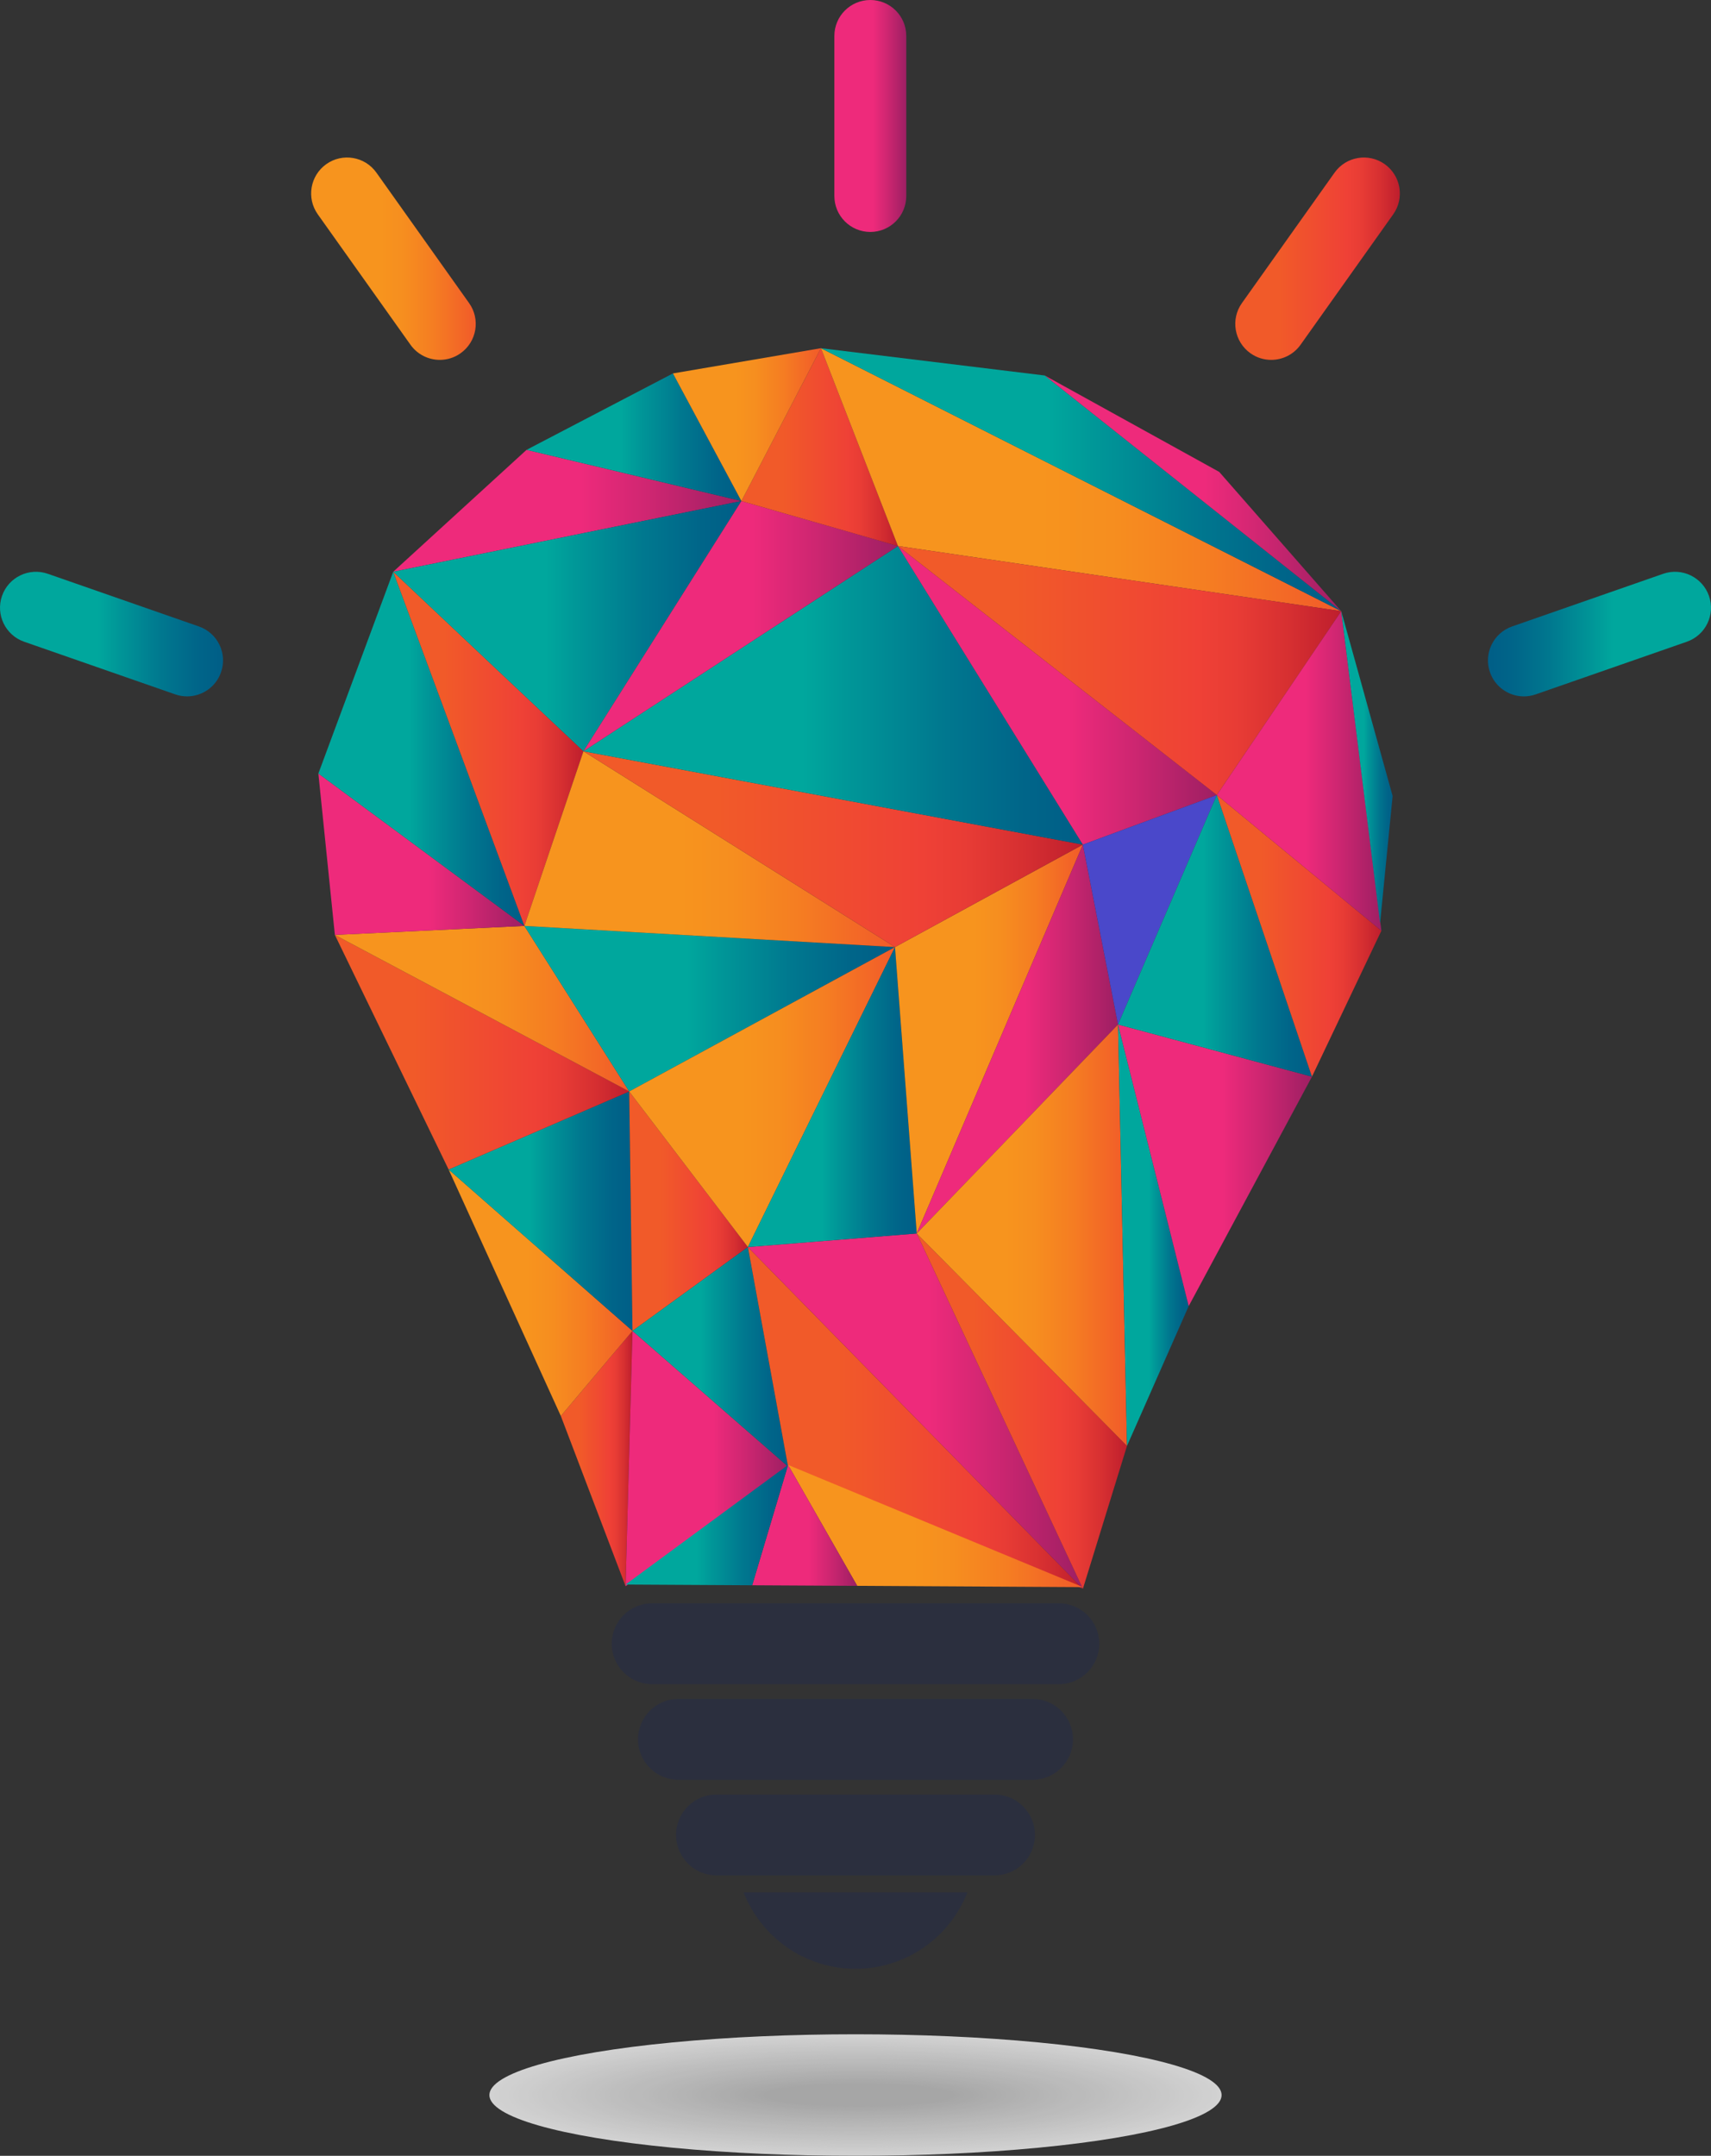 <!-- Generator: Adobe Illustrator 18.1.1, SVG Export Plug-In  -->
<svg version="1.1"
	 xmlns="http://www.w3.org/2000/svg" xmlns:xlink="http://www.w3.org/1999/xlink" xmlns:a="http://ns.adobe.com/AdobeSVGViewerExtensions/3.0/"
	 x="0px" y="0px" width="447.849px" height="564.248px" viewBox="0 0 447.849 564.248" enable-background="new 0 0 447.849 564.248"
	 xml:space="preserve">
<rect x="0" y="0" width="447.849" height="564.248" fill="#333333" stroke="none"/>
<defs>
</defs>
<g>
	<g opacity="0.78">
		<ellipse fill="#FFFFFF" cx="223.924" cy="548.341" rx="95.827" ry="15.907"/>
		<path fill="#FEFEFE" d="M318.528,548.341c0,8.66-42.348,15.681-94.586,15.681c-52.242,0-94.588-7.02-94.588-15.681
			s42.346-15.681,94.588-15.681C276.18,532.661,318.528,539.681,318.528,548.341z"/>
		<ellipse fill="#FDFDFD" cx="223.958" cy="548.341" rx="93.348" ry="15.454"/>
		<ellipse fill="#FCFCFC" cx="223.974" cy="548.341" rx="92.108" ry="15.229"/>
		<ellipse fill="#FBFBFB" cx="223.991" cy="548.341" rx="90.869" ry="15.002"/>
		<ellipse fill="#FAFAFA" cx="224.008" cy="548.341" rx="89.629" ry="14.775"/>
		<ellipse fill="#F9F9F9" cx="224.025" cy="548.341" rx="88.39" ry="14.55"/>
		<ellipse fill="#F8F8F8" cx="224.041" cy="548.341" rx="87.15" ry="14.322"/>
		<ellipse fill="#F7F7F7" cx="224.058" cy="548.341" rx="85.91" ry="14.097"/>
		<ellipse fill="#F6F6F6" cx="224.074" cy="548.341" rx="84.67" ry="13.87"/>
		<ellipse fill="#F5F5F5" cx="224.091" cy="548.341" rx="83.431" ry="13.644"/>
		<ellipse fill="#F4F4F4" cx="224.108" cy="548.341" rx="82.191" ry="13.418"/>
		<ellipse fill="#F3F3F3" cx="224.124" cy="548.341" rx="80.952" ry="13.191"/>
		<ellipse fill="#F2F2F2" cx="224.141" cy="548.341" rx="79.712" ry="12.965"/>
		<ellipse fill="#F1F1F1" cx="224.157" cy="548.341" rx="78.473" ry="12.738"/>
		<ellipse fill="#F0F0F0" cx="224.174" cy="548.341" rx="77.233" ry="12.513"/>
		<ellipse fill="#EFEFEF" cx="224.191" cy="548.34" rx="75.994" ry="12.287"/>
		<ellipse fill="#EEEEEE" cx="224.207" cy="548.341" rx="74.754" ry="12.06"/>
		<ellipse fill="#EDEDED" cx="224.224" cy="548.341" rx="73.515" ry="11.834"/>
		<ellipse fill="#ECECEC" cx="224.24" cy="548.341" rx="72.275" ry="11.606"/>
		<ellipse fill="#EBEBEB" cx="224.257" cy="548.341" rx="71.036" ry="11.381"/>
		<ellipse fill="#EAEAEA" cx="224.274" cy="548.341" rx="69.796" ry="11.154"/>
		<ellipse fill="#E9E9E9" cx="224.291" cy="548.341" rx="68.557" ry="10.929"/>
		<ellipse fill="#E8E8E8" cx="224.307" cy="548.341" rx="67.317" ry="10.702"/>
		<ellipse fill="#E7E7E7" cx="224.323" cy="548.341" rx="66.077" ry="10.475"/>
		<ellipse fill="#E6E6E6" cx="224.34" cy="548.341" rx="64.838" ry="10.249"/>
		<ellipse fill="#E5E5E5" cx="224.357" cy="548.342" rx="63.598" ry="10.022"/>
		<ellipse fill="#E4E4E4" cx="224.374" cy="548.341" rx="62.359" ry="9.796"/>
		<ellipse fill="#E3E3E3" cx="224.39" cy="548.34" rx="61.12" ry="9.57"/>
		<ellipse fill="#E2E2E2" cx="224.407" cy="548.341" rx="59.88" ry="9.344"/>
		<ellipse fill="#E2E2E2" cx="224.424" cy="548.341" rx="58.64" ry="9.117"/>
		<ellipse fill="#E1E1E1" cx="224.44" cy="548.341" rx="57.401" ry="8.892"/>
		<ellipse fill="#E0E0E0" cx="224.457" cy="548.341" rx="56.162" ry="8.665"/>
		<ellipse fill="#DFDFDF" cx="224.473" cy="548.341" rx="54.921" ry="8.439"/>
		<ellipse fill="#DEDEDE" cx="224.49" cy="548.341" rx="53.682" ry="8.212"/>
		<ellipse fill="#DDDDDD" cx="224.507" cy="548.341" rx="52.442" ry="7.985"/>
		<ellipse fill="#DCDCDC" cx="224.524" cy="548.341" rx="51.203" ry="7.76"/>
		<ellipse fill="#DBDBDB" cx="224.54" cy="548.341" rx="49.964" ry="7.533"/>
		<ellipse fill="#DADADA" cx="224.556" cy="548.341" rx="48.724" ry="7.307"/>
		<ellipse fill="#D9D9D9" cx="224.573" cy="548.341" rx="47.484" ry="7.08"/>
		<ellipse fill="#D8D8D8" cx="224.59" cy="548.341" rx="46.245" ry="6.854"/>
		<ellipse fill="#D7D7D7" cx="224.606" cy="548.341" rx="45.005" ry="6.628"/>
		<ellipse fill="#D6D6D6" cx="224.623" cy="548.341" rx="43.766" ry="6.401"/>
		<ellipse fill="#D5D5D5" cx="224.64" cy="548.341" rx="42.526" ry="6.175"/>
		<ellipse fill="#D4D4D4" cx="224.656" cy="548.341" rx="41.287" ry="5.949"/>
		<ellipse fill="#D3D3D3" cx="224.673" cy="548.341" rx="40.047" ry="5.723"/>
		<ellipse fill="#D2D2D2" cx="224.69" cy="548.341" rx="38.808" ry="5.496"/>
		<ellipse fill="#D1D1D1" cx="224.707" cy="548.341" rx="37.568" ry="5.27"/>
		<ellipse fill="#D0D0D0" cx="224.723" cy="548.341" rx="36.329" ry="5.044"/>
		<ellipse fill="#CFCFCF" cx="224.739" cy="548.341" rx="35.089" ry="4.817"/>
		<ellipse fill="#CECECE" cx="224.756" cy="548.341" rx="33.85" ry="4.591"/>
		<ellipse fill="#CDCDCD" cx="224.773" cy="548.341" rx="32.61" ry="4.364"/>
		<ellipse fill="#CCCCCC" cx="224.789" cy="548.341" rx="31.37" ry="4.138"/>
		<ellipse fill="#CBCBCB" cx="224.806" cy="548.341" rx="30.131" ry="3.912"/>
		<ellipse fill="#CACACA" cx="224.823" cy="548.341" rx="28.891" ry="3.686"/>
		<ellipse fill="#C9C9C9" cx="224.84" cy="548.341" rx="27.652" ry="3.46"/>
		<ellipse fill="#C8C8C8" cx="224.856" cy="548.341" rx="26.412" ry="3.232"/>
		<ellipse fill="#C7C7C7" cx="224.873" cy="548.341" rx="25.172" ry="3.007"/>
		<ellipse fill="#C6C6C6" cx="224.889" cy="548.341" rx="23.933" ry="2.78"/>
	</g>
	<g>
		<ellipse fill="#6A686A" cx="197.129" cy="383.3" rx="1.259" ry="1.1"/>
		<g>
			<path fill="none" d="M163.745,415.159"/>
			<line fill="#4FB9CA" x1="146.795" y1="370.605" x2="163.745" y2="415.159"/>
			<linearGradient id="SVGID_1_" gradientUnits="userSpaceOnUse" x1="146.795" y1="381.748" x2="165.553" y2="381.748">
				<stop  offset="0.266" style="stop-color:#F15A29"/>
				<stop  offset="0.679" style="stop-color:#EF4136"/>
				<stop  offset="0.764" style="stop-color:#E83C35"/>
				<stop  offset="0.884" style="stop-color:#D62F31"/>
				<stop  offset="1" style="stop-color:#BE1E2D"/>
			</linearGradient>
			<polygon fill="url(#SVGID_1_)" points="163.745,415.159 165.553,348.337 146.795,370.605 			"/>
			<linearGradient id="SVGID_2_" gradientUnits="userSpaceOnUse" x1="117.426" y1="338.351" x2="165.553" y2="338.351">
				<stop  offset="0" style="stop-color:#F7941E"/>
				<stop  offset="0.422" style="stop-color:#F7941E"/>
				<stop  offset="0.56" style="stop-color:#F68E1F"/>
				<stop  offset="0.744" style="stop-color:#F57D22"/>
				<stop  offset="0.954" style="stop-color:#F26128"/>
				<stop  offset="1" style="stop-color:#F15A29"/>
			</linearGradient>
			<polygon fill="url(#SVGID_2_)" points="165.553,348.337 146.795,370.605 117.426,306.098 			"/>
			<linearGradient id="SVGID_3_" gradientUnits="userSpaceOnUse" x1="163.745" y1="381.748" x2="206.272" y2="381.748">
				<stop  offset="0" style="stop-color:#EE2A7B"/>
				<stop  offset="0.538" style="stop-color:#EE2A7B"/>
				<stop  offset="0.736" style="stop-color:#CE2671"/>
				<stop  offset="1" style="stop-color:#9E1F63"/>
			</linearGradient>
			<polygon fill="url(#SVGID_3_)" points="163.745,415.159 165.553,348.337 206.272,383.848 			"/>
			<linearGradient id="SVGID_4_" gradientUnits="userSpaceOnUse" x1="117.426" y1="317.003" x2="165.553" y2="317.003">
				<stop  offset="0.439" style="stop-color:#00A79D"/>
				<stop  offset="0.526" style="stop-color:#009798"/>
				<stop  offset="0.72" style="stop-color:#00788F"/>
				<stop  offset="0.885" style="stop-color:#006589"/>
				<stop  offset="1" style="stop-color:#005E87"/>
			</linearGradient>
			<polygon fill="url(#SVGID_4_)" points="165.553,348.337 164.697,285.669 117.426,306.098 			"/>
			<linearGradient id="SVGID_5_" gradientUnits="userSpaceOnUse" x1="87.65" y1="275.394" x2="164.697" y2="275.394">
				<stop  offset="0.266" style="stop-color:#F15A29"/>
				<stop  offset="0.679" style="stop-color:#EF4136"/>
				<stop  offset="0.764" style="stop-color:#E83C35"/>
				<stop  offset="0.884" style="stop-color:#D62F31"/>
				<stop  offset="1" style="stop-color:#BE1E2D"/>
			</linearGradient>
			<polygon fill="url(#SVGID_5_)" points="164.697,285.669 117.426,306.098 87.65,244.69 			"/>
			<linearGradient id="SVGID_6_" gradientUnits="userSpaceOnUse" x1="164.697" y1="317.003" x2="195.757" y2="317.003">
				<stop  offset="0.266" style="stop-color:#F15A29"/>
				<stop  offset="0.679" style="stop-color:#EF4136"/>
				<stop  offset="0.764" style="stop-color:#E83C35"/>
				<stop  offset="0.884" style="stop-color:#D62F31"/>
				<stop  offset="1" style="stop-color:#BE1E2D"/>
			</linearGradient>
			<polygon fill="url(#SVGID_6_)" points="165.553,348.337 164.697,285.669 195.757,326.391 			"/>
			<linearGradient id="SVGID_7_" gradientUnits="userSpaceOnUse" x1="87.65" y1="264.005" x2="164.697" y2="264.005">
				<stop  offset="0" style="stop-color:#F7941E"/>
				<stop  offset="0.422" style="stop-color:#F7941E"/>
				<stop  offset="0.56" style="stop-color:#F68E1F"/>
				<stop  offset="0.744" style="stop-color:#F57D22"/>
				<stop  offset="0.954" style="stop-color:#F26128"/>
				<stop  offset="1" style="stop-color:#F15A29"/>
			</linearGradient>
			<polygon fill="url(#SVGID_7_)" points="164.697,285.669 137.256,242.34 87.65,244.69 			"/>
			<linearGradient id="SVGID_8_" gradientUnits="userSpaceOnUse" x1="83.332" y1="223.571" x2="137.256" y2="223.571">
				<stop  offset="0" style="stop-color:#EE2A7B"/>
				<stop  offset="0.538" style="stop-color:#EE2A7B"/>
				<stop  offset="0.736" style="stop-color:#CE2671"/>
				<stop  offset="1" style="stop-color:#9E1F63"/>
			</linearGradient>
			<polygon fill="url(#SVGID_8_)" points="137.256,242.34 87.65,244.69 83.332,202.452 			"/>
			<linearGradient id="SVGID_9_" gradientUnits="userSpaceOnUse" x1="137.256" y1="264.005" x2="234.264" y2="264.005">
				<stop  offset="0.439" style="stop-color:#00A79D"/>
				<stop  offset="0.526" style="stop-color:#009798"/>
				<stop  offset="0.72" style="stop-color:#00788F"/>
				<stop  offset="0.885" style="stop-color:#006589"/>
				<stop  offset="1" style="stop-color:#005E87"/>
			</linearGradient>
			<polygon fill="url(#SVGID_9_)" points="164.697,285.669 137.256,242.34 234.264,247.88 			"/>
			<linearGradient id="SVGID_10_" gradientUnits="userSpaceOnUse" x1="83.332" y1="195.993" x2="137.256" y2="195.993">
				<stop  offset="0.439" style="stop-color:#00A79D"/>
				<stop  offset="0.526" style="stop-color:#009798"/>
				<stop  offset="0.72" style="stop-color:#00788F"/>
				<stop  offset="0.885" style="stop-color:#006589"/>
				<stop  offset="1" style="stop-color:#005E87"/>
			</linearGradient>
			<polygon fill="url(#SVGID_10_)" points="137.256,242.34 102.923,149.646 83.332,202.452 			"/>
			<line fill="#76C1CA" x1="102.923" y1="149.646" x2="83.332" y2="202.452"/>
			<linearGradient id="SVGID_11_" gradientUnits="userSpaceOnUse" x1="102.923" y1="195.993" x2="152.717" y2="195.993">
				<stop  offset="0.266" style="stop-color:#F15A29"/>
				<stop  offset="0.679" style="stop-color:#EF4136"/>
				<stop  offset="0.764" style="stop-color:#E83C35"/>
				<stop  offset="0.884" style="stop-color:#D62F31"/>
				<stop  offset="1" style="stop-color:#BE1E2D"/>
			</linearGradient>
			<polygon fill="url(#SVGID_11_)" points="137.256,242.34 102.923,149.646 152.717,196.628 			"/>
			<line fill="#69BACA" x1="102.923" y1="149.646" x2="137.826" y2="117.735"/>
			<path fill="none" d="M137.826,117.735"/>
			<linearGradient id="SVGID_12_" gradientUnits="userSpaceOnUse" x1="102.923" y1="133.691" x2="194.058" y2="133.691">
				<stop  offset="0" style="stop-color:#EE2A7B"/>
				<stop  offset="0.538" style="stop-color:#EE2A7B"/>
				<stop  offset="0.736" style="stop-color:#CE2671"/>
				<stop  offset="1" style="stop-color:#9E1F63"/>
			</linearGradient>
			<polygon fill="url(#SVGID_12_)" points="102.923,149.646 137.826,117.735 194.058,131.134 			"/>
			<linearGradient id="SVGID_13_" gradientUnits="userSpaceOnUse" x1="137.826" y1="114.436" x2="194.058" y2="114.436">
				<stop  offset="0.439" style="stop-color:#00A79D"/>
				<stop  offset="0.526" style="stop-color:#009798"/>
				<stop  offset="0.72" style="stop-color:#00788F"/>
				<stop  offset="0.885" style="stop-color:#006589"/>
				<stop  offset="1" style="stop-color:#005E87"/>
			</linearGradient>
			<polygon fill="url(#SVGID_13_)" points="176.138,97.737 194.058,131.134 137.826,117.735 			"/>
			<linearGradient id="SVGID_14_" gradientUnits="userSpaceOnUse" x1="102.923" y1="163.881" x2="194.058" y2="163.881">
				<stop  offset="0.439" style="stop-color:#00A79D"/>
				<stop  offset="0.526" style="stop-color:#009798"/>
				<stop  offset="0.72" style="stop-color:#00788F"/>
				<stop  offset="0.885" style="stop-color:#006589"/>
				<stop  offset="1" style="stop-color:#005E87"/>
			</linearGradient>
			<polygon fill="url(#SVGID_14_)" points="194.058,131.134 152.717,196.628 102.923,149.646 			"/>
			<linearGradient id="SVGID_15_" gradientUnits="userSpaceOnUse" x1="137.256" y1="222.254" x2="234.264" y2="222.254">
				<stop  offset="0" style="stop-color:#F7941E"/>
				<stop  offset="0.422" style="stop-color:#F7941E"/>
				<stop  offset="0.56" style="stop-color:#F68E1F"/>
				<stop  offset="0.744" style="stop-color:#F57D22"/>
				<stop  offset="0.954" style="stop-color:#F26128"/>
				<stop  offset="1" style="stop-color:#F15A29"/>
			</linearGradient>
			<polygon fill="url(#SVGID_15_)" points="152.717,196.628 234.264,247.88 137.256,242.34 			"/>
			<linearGradient id="SVGID_16_" gradientUnits="userSpaceOnUse" x1="164.697" y1="287.135" x2="234.264" y2="287.135">
				<stop  offset="0" style="stop-color:#F7941E"/>
				<stop  offset="0.422" style="stop-color:#F7941E"/>
				<stop  offset="0.56" style="stop-color:#F68E1F"/>
				<stop  offset="0.744" style="stop-color:#F57D22"/>
				<stop  offset="0.954" style="stop-color:#F26128"/>
				<stop  offset="1" style="stop-color:#F15A29"/>
			</linearGradient>
			<polygon fill="url(#SVGID_16_)" points="234.264,247.88 195.757,326.391 164.697,285.669 			"/>
			<linearGradient id="SVGID_17_" gradientUnits="userSpaceOnUse" x1="165.553" y1="355.12" x2="206.272" y2="355.12">
				<stop  offset="0.439" style="stop-color:#00A79D"/>
				<stop  offset="0.526" style="stop-color:#009798"/>
				<stop  offset="0.72" style="stop-color:#00788F"/>
				<stop  offset="0.885" style="stop-color:#006589"/>
				<stop  offset="1" style="stop-color:#005E87"/>
			</linearGradient>
			<polygon fill="url(#SVGID_17_)" points="195.757,326.391 206.272,383.848 165.553,348.337 			"/>
			<linearGradient id="SVGID_18_" gradientUnits="userSpaceOnUse" x1="195.757" y1="371.111" x2="283.443" y2="371.111">
				<stop  offset="0.266" style="stop-color:#F15A29"/>
				<stop  offset="0.679" style="stop-color:#EF4136"/>
				<stop  offset="0.764" style="stop-color:#E83C35"/>
				<stop  offset="0.884" style="stop-color:#D62F31"/>
				<stop  offset="1" style="stop-color:#BE1E2D"/>
			</linearGradient>
			<polygon fill="url(#SVGID_18_)" points="283.444,415.832 206.272,383.848 195.757,326.391 			"/>
			<linearGradient id="SVGID_19_" gradientUnits="userSpaceOnUse" x1="195.757" y1="369.334" x2="283.443" y2="369.334">
				<stop  offset="0" style="stop-color:#EE2A7B"/>
				<stop  offset="0.538" style="stop-color:#EE2A7B"/>
				<stop  offset="0.736" style="stop-color:#CE2671"/>
				<stop  offset="1" style="stop-color:#9E1F63"/>
			</linearGradient>
			<polygon fill="url(#SVGID_19_)" points="283.444,415.832 239.957,322.837 195.757,326.391 			"/>
			<linearGradient id="SVGID_20_" gradientUnits="userSpaceOnUse" x1="195.757" y1="287.135" x2="239.957" y2="287.135">
				<stop  offset="0.439" style="stop-color:#00A79D"/>
				<stop  offset="0.526" style="stop-color:#009798"/>
				<stop  offset="0.72" style="stop-color:#00788F"/>
				<stop  offset="0.885" style="stop-color:#006589"/>
				<stop  offset="1" style="stop-color:#005E87"/>
			</linearGradient>
			<polygon fill="url(#SVGID_20_)" points="239.957,322.837 195.757,326.391 234.264,247.88 			"/>
			<linearGradient id="SVGID_21_" gradientUnits="userSpaceOnUse" x1="239.957" y1="369.334" x2="294.988" y2="369.334">
				<stop  offset="0.266" style="stop-color:#F15A29"/>
				<stop  offset="0.679" style="stop-color:#EF4136"/>
				<stop  offset="0.764" style="stop-color:#E83C35"/>
				<stop  offset="0.884" style="stop-color:#D62F31"/>
				<stop  offset="1" style="stop-color:#BE1E2D"/>
			</linearGradient>
			<polygon fill="url(#SVGID_21_)" points="283.444,415.832 239.957,322.837 294.988,378.44 			"/>
			<linearGradient id="SVGID_22_" gradientUnits="userSpaceOnUse" x1="234.264" y1="271.952" x2="283.433" y2="271.952">
				<stop  offset="0" style="stop-color:#F7941E"/>
				<stop  offset="0.422" style="stop-color:#F7941E"/>
				<stop  offset="0.56" style="stop-color:#F68E1F"/>
				<stop  offset="0.744" style="stop-color:#F57D22"/>
				<stop  offset="0.954" style="stop-color:#F26128"/>
				<stop  offset="1" style="stop-color:#F15A29"/>
			</linearGradient>
			<polygon fill="url(#SVGID_22_)" points="239.957,322.837 283.433,221.067 234.264,247.88 			"/>
			<linearGradient id="SVGID_23_" gradientUnits="userSpaceOnUse" x1="152.717" y1="222.254" x2="283.433" y2="222.254">
				<stop  offset="0.266" style="stop-color:#F15A29"/>
				<stop  offset="0.679" style="stop-color:#EF4136"/>
				<stop  offset="0.764" style="stop-color:#E83C35"/>
				<stop  offset="0.884" style="stop-color:#D62F31"/>
				<stop  offset="1" style="stop-color:#BE1E2D"/>
			</linearGradient>
			<polygon fill="url(#SVGID_23_)" points="283.433,221.067 234.264,247.88 152.717,196.628 			"/>
			<linearGradient id="SVGID_24_" gradientUnits="userSpaceOnUse" x1="239.957" y1="271.952" x2="292.641" y2="271.952">
				<stop  offset="0" style="stop-color:#EE2A7B"/>
				<stop  offset="0.538" style="stop-color:#EE2A7B"/>
				<stop  offset="0.736" style="stop-color:#CE2671"/>
				<stop  offset="1" style="stop-color:#9E1F63"/>
			</linearGradient>
			<polygon fill="url(#SVGID_24_)" points="239.957,322.837 283.433,221.067 292.641,268.146 			"/>
			<linearGradient id="SVGID_25_" gradientUnits="userSpaceOnUse" x1="152.717" y1="181.99" x2="283.433" y2="181.99">
				<stop  offset="0.439" style="stop-color:#00A79D"/>
				<stop  offset="0.526" style="stop-color:#009798"/>
				<stop  offset="0.72" style="stop-color:#00788F"/>
				<stop  offset="0.885" style="stop-color:#006589"/>
				<stop  offset="1" style="stop-color:#005E87"/>
			</linearGradient>
			<polygon fill="url(#SVGID_25_)" points="283.433,221.067 235.037,142.913 152.717,196.628 			"/>
			<linearGradient id="SVGID_26_" gradientUnits="userSpaceOnUse" x1="152.717" y1="163.881" x2="235.037" y2="163.881">
				<stop  offset="0" style="stop-color:#EE2A7B"/>
				<stop  offset="0.538" style="stop-color:#EE2A7B"/>
				<stop  offset="0.736" style="stop-color:#CE2671"/>
				<stop  offset="1" style="stop-color:#9E1F63"/>
			</linearGradient>
			<polygon fill="url(#SVGID_26_)" points="235.037,142.913 152.717,196.628 194.058,131.134 			"/>
			<linearGradient id="SVGID_27_" gradientUnits="userSpaceOnUse" x1="235.037" y1="181.99" x2="318.506" y2="181.99">
				<stop  offset="0" style="stop-color:#EE2A7B"/>
				<stop  offset="0.538" style="stop-color:#EE2A7B"/>
				<stop  offset="0.736" style="stop-color:#CE2671"/>
				<stop  offset="1" style="stop-color:#9E1F63"/>
			</linearGradient>
			<polygon fill="url(#SVGID_27_)" points="283.433,221.067 235.037,142.913 318.506,208.083 			"/>
			<linearGradient id="SVGID_28_" gradientUnits="userSpaceOnUse" x1="194.058" y1="117.023" x2="235.037" y2="117.023">
				<stop  offset="0.266" style="stop-color:#F15A29"/>
				<stop  offset="0.679" style="stop-color:#EF4136"/>
				<stop  offset="0.764" style="stop-color:#E83C35"/>
				<stop  offset="0.884" style="stop-color:#D62F31"/>
				<stop  offset="1" style="stop-color:#BE1E2D"/>
			</linearGradient>
			<polygon fill="url(#SVGID_28_)" points="235.037,142.913 214.883,91.134 194.058,131.134 			"/>
			<linearGradient id="SVGID_29_" gradientUnits="userSpaceOnUse" x1="176.138" y1="111.134" x2="214.883" y2="111.134">
				<stop  offset="0" style="stop-color:#F7941E"/>
				<stop  offset="0.422" style="stop-color:#F7941E"/>
				<stop  offset="0.56" style="stop-color:#F68E1F"/>
				<stop  offset="0.744" style="stop-color:#F57D22"/>
				<stop  offset="0.954" style="stop-color:#F26128"/>
				<stop  offset="1" style="stop-color:#F15A29"/>
			</linearGradient>
			<polygon fill="url(#SVGID_29_)" points="214.883,91.134 194.058,131.134 176.138,97.737 			"/>
			<linearGradient id="SVGID_30_" gradientUnits="userSpaceOnUse" x1="214.883" y1="125.547" x2="351.068" y2="125.547">
				<stop  offset="0" style="stop-color:#F7941E"/>
				<stop  offset="0.422" style="stop-color:#F7941E"/>
				<stop  offset="0.56" style="stop-color:#F68E1F"/>
				<stop  offset="0.744" style="stop-color:#F57D22"/>
				<stop  offset="0.954" style="stop-color:#F26128"/>
				<stop  offset="1" style="stop-color:#F15A29"/>
			</linearGradient>
			<polygon fill="url(#SVGID_30_)" points="235.037,142.913 214.883,91.134 351.068,159.96 			"/>
			<linearGradient id="SVGID_31_" gradientUnits="userSpaceOnUse" x1="214.883" y1="125.547" x2="351.068" y2="125.547">
				<stop  offset="0.439" style="stop-color:#00A79D"/>
				<stop  offset="0.526" style="stop-color:#009798"/>
				<stop  offset="0.72" style="stop-color:#00788F"/>
				<stop  offset="0.885" style="stop-color:#006589"/>
				<stop  offset="1" style="stop-color:#005E87"/>
			</linearGradient>
			<polygon fill="url(#SVGID_31_)" points="273.473,98.283 351.068,159.96 214.883,91.134 			"/>
			<linearGradient id="SVGID_32_" gradientUnits="userSpaceOnUse" x1="235.037" y1="175.498" x2="351.068" y2="175.498">
				<stop  offset="0.266" style="stop-color:#F15A29"/>
				<stop  offset="0.679" style="stop-color:#EF4136"/>
				<stop  offset="0.764" style="stop-color:#E83C35"/>
				<stop  offset="0.884" style="stop-color:#D62F31"/>
				<stop  offset="1" style="stop-color:#BE1E2D"/>
			</linearGradient>
			<polygon fill="url(#SVGID_32_)" points="351.068,159.96 318.506,208.083 235.037,142.913 			"/>
			<polygon fill="#4A48CA" points="318.506,208.083 292.641,268.146 283.433,221.067 			"/>
			<linearGradient id="SVGID_33_" gradientUnits="userSpaceOnUse" x1="239.957" y1="323.293" x2="294.988" y2="323.293">
				<stop  offset="0" style="stop-color:#F7941E"/>
				<stop  offset="0.422" style="stop-color:#F7941E"/>
				<stop  offset="0.56" style="stop-color:#F68E1F"/>
				<stop  offset="0.744" style="stop-color:#F57D22"/>
				<stop  offset="0.954" style="stop-color:#F26128"/>
				<stop  offset="1" style="stop-color:#F15A29"/>
			</linearGradient>
			<polygon fill="url(#SVGID_33_)" points="292.641,268.146 294.988,378.44 239.957,322.837 			"/>
			<line fill="#4A48CA" x1="283.444" y1="415.832" x2="294.988" y2="378.44"/>
			<path fill="none" d="M294.988,378.44"/>
			<line fill="#4A3FCA" x1="311.139" y1="341.848" x2="294.988" y2="378.44"/>
			<linearGradient id="SVGID_34_" gradientUnits="userSpaceOnUse" x1="292.641" y1="323.293" x2="311.139" y2="323.293">
				<stop  offset="0.439" style="stop-color:#00A79D"/>
				<stop  offset="0.526" style="stop-color:#009798"/>
				<stop  offset="0.72" style="stop-color:#00788F"/>
				<stop  offset="0.885" style="stop-color:#006589"/>
				<stop  offset="1" style="stop-color:#005E87"/>
			</linearGradient>
			<polygon fill="url(#SVGID_34_)" points="311.139,341.848 294.988,378.44 292.641,268.146 			"/>
			<linearGradient id="SVGID_35_" gradientUnits="userSpaceOnUse" x1="292.641" y1="304.997" x2="343.4" y2="304.997">
				<stop  offset="0" style="stop-color:#EE2A7B"/>
				<stop  offset="0.538" style="stop-color:#EE2A7B"/>
				<stop  offset="0.736" style="stop-color:#CE2671"/>
				<stop  offset="1" style="stop-color:#9E1F63"/>
			</linearGradient>
			<polygon fill="url(#SVGID_35_)" points="311.139,341.848 343.4,281.801 292.641,268.146 			"/>
			<linearGradient id="SVGID_36_" gradientUnits="userSpaceOnUse" x1="292.641" y1="244.942" x2="343.4" y2="244.942">
				<stop  offset="0.439" style="stop-color:#00A79D"/>
				<stop  offset="0.526" style="stop-color:#009798"/>
				<stop  offset="0.72" style="stop-color:#00788F"/>
				<stop  offset="0.885" style="stop-color:#006589"/>
				<stop  offset="1" style="stop-color:#005E87"/>
			</linearGradient>
			<polygon fill="url(#SVGID_36_)" points="343.4,281.801 292.641,268.146 318.506,208.083 			"/>
			<linearGradient id="SVGID_37_" gradientUnits="userSpaceOnUse" x1="318.506" y1="244.942" x2="361.571" y2="244.942">
				<stop  offset="0.266" style="stop-color:#F15A29"/>
				<stop  offset="0.679" style="stop-color:#EF4136"/>
				<stop  offset="0.764" style="stop-color:#E83C35"/>
				<stop  offset="0.884" style="stop-color:#D62F31"/>
				<stop  offset="1" style="stop-color:#BE1E2D"/>
			</linearGradient>
			<polygon fill="url(#SVGID_37_)" points="343.4,281.801 361.571,243.602 318.506,208.083 			"/>
			<linearGradient id="SVGID_38_" gradientUnits="userSpaceOnUse" x1="318.506" y1="201.781" x2="361.571" y2="201.781">
				<stop  offset="0" style="stop-color:#EE2A7B"/>
				<stop  offset="0.538" style="stop-color:#EE2A7B"/>
				<stop  offset="0.736" style="stop-color:#CE2671"/>
				<stop  offset="1" style="stop-color:#9E1F63"/>
			</linearGradient>
			<polygon fill="url(#SVGID_38_)" points="361.571,243.602 318.506,208.083 351.068,159.96 			"/>
			<linearGradient id="SVGID_39_" gradientUnits="userSpaceOnUse" x1="273.473" y1="129.121" x2="351.068" y2="129.121">
				<stop  offset="0" style="stop-color:#EE2A7B"/>
				<stop  offset="0.538" style="stop-color:#EE2A7B"/>
				<stop  offset="0.736" style="stop-color:#CE2671"/>
				<stop  offset="1" style="stop-color:#9E1F63"/>
			</linearGradient>
			<polygon fill="url(#SVGID_39_)" points="319.131,123.513 351.068,159.96 273.473,98.283 			"/>
			<linearGradient id="SVGID_40_" gradientUnits="userSpaceOnUse" x1="206.276" y1="399.404" x2="283.447" y2="399.404">
				<stop  offset="0" style="stop-color:#F7941E"/>
				<stop  offset="0.422" style="stop-color:#F7941E"/>
				<stop  offset="0.56" style="stop-color:#F68E1F"/>
				<stop  offset="0.744" style="stop-color:#F57D22"/>
				<stop  offset="0.954" style="stop-color:#F26128"/>
				<stop  offset="1" style="stop-color:#F15A29"/>
			</linearGradient>
			<polygon fill="url(#SVGID_40_)" points="283.447,415.397 206.276,383.412 224.367,415.064 			"/>
			<linearGradient id="SVGID_41_" gradientUnits="userSpaceOnUse" x1="196.88" y1="399.238" x2="224.367" y2="399.238">
				<stop  offset="0" style="stop-color:#EE2A7B"/>
				<stop  offset="0.538" style="stop-color:#EE2A7B"/>
				<stop  offset="0.736" style="stop-color:#CE2671"/>
				<stop  offset="1" style="stop-color:#9E1F63"/>
			</linearGradient>
			<polygon fill="url(#SVGID_41_)" points="224.367,415.064 206.276,383.412 196.88,414.911 			"/>
			<linearGradient id="SVGID_42_" gradientUnits="userSpaceOnUse" x1="163.745" y1="399.161" x2="206.276" y2="399.161">
				<stop  offset="0.439" style="stop-color:#00A79D"/>
				<stop  offset="0.526" style="stop-color:#009798"/>
				<stop  offset="0.72" style="stop-color:#00788F"/>
				<stop  offset="0.885" style="stop-color:#006589"/>
				<stop  offset="1" style="stop-color:#005E87"/>
			</linearGradient>
			<polygon fill="url(#SVGID_42_)" points="206.276,383.412 163.745,414.724 196.88,414.911 			"/>
			<linearGradient id="SVGID_43_" gradientUnits="userSpaceOnUse" x1="351.068" y1="200.781" x2="364.517" y2="200.781">
				<stop  offset="0.439" style="stop-color:#00A79D"/>
				<stop  offset="0.526" style="stop-color:#009798"/>
				<stop  offset="0.72" style="stop-color:#00788F"/>
				<stop  offset="0.885" style="stop-color:#006589"/>
				<stop  offset="1" style="stop-color:#005E87"/>
			</linearGradient>
			<polygon fill="url(#SVGID_43_)" points="351.068,159.96 364.517,208.343 361.234,241.602 			"/>
		</g>
	</g>
	<g>
		<linearGradient id="SVGID_44_" gradientUnits="userSpaceOnUse" x1="218.391" y1="30.355" x2="237.214" y2="30.355">
			<stop  offset="0" style="stop-color:#EE2A7B"/>
			<stop  offset="0.538" style="stop-color:#EE2A7B"/>
			<stop  offset="0.736" style="stop-color:#CE2671"/>
			<stop  offset="1" style="stop-color:#9E1F63"/>
		</linearGradient>
		<path fill="url(#SVGID_44_)" d="M227.803,60.71c5.206,0,9.411-4.217,9.411-9.411V9.41c0-5.203-4.212-9.41-9.411-9.41
			c-5.195,0-9.412,4.212-9.412,9.41v41.889C218.391,56.5,222.608,60.71,227.803,60.71z"/>
		<linearGradient id="SVGID_45_" gradientUnits="userSpaceOnUse" x1="323.329" y1="67.707" x2="366.408" y2="67.707">
			<stop  offset="0.266" style="stop-color:#F15A29"/>
			<stop  offset="0.679" style="stop-color:#EF4136"/>
			<stop  offset="0.764" style="stop-color:#E83C35"/>
			<stop  offset="0.884" style="stop-color:#D62F31"/>
			<stop  offset="1" style="stop-color:#BE1E2D"/>
		</linearGradient>
		<path fill="url(#SVGID_45_)" d="M327.295,92.454c1.649,1.174,3.554,1.736,5.438,1.736c2.945,0,5.854-1.378,7.684-3.958
			l24.256-34.141c3.008-4.242,2.003-10.122-2.229-13.13c-4.229-3.007-10.103-2.013-13.122,2.219l-24.255,34.146
			C322.056,83.564,323.059,89.443,327.295,92.454z"/>
		<linearGradient id="SVGID_46_" gradientUnits="userSpaceOnUse" x1="389.467" y1="165.96" x2="447.849" y2="165.96">
			<stop  offset="0" style="stop-color:#005E87"/>
			<stop  offset="0.115" style="stop-color:#006589"/>
			<stop  offset="0.28" style="stop-color:#00788F"/>
			<stop  offset="0.474" style="stop-color:#009798"/>
			<stop  offset="0.561" style="stop-color:#00A79D"/>
		</linearGradient>
		<path fill="url(#SVGID_46_)" d="M401.977,181.737l39.552-13.778c4.912-1.716,7.506-7.082,5.792-11.991
			c-1.717-4.906-7.085-7.496-11.987-5.79l-39.55,13.785c-4.911,1.713-7.499,7.082-5.79,11.992c1.35,3.878,4.99,6.314,8.887,6.314
			C399.901,182.266,400.946,182.096,401.977,181.737z"/>
		<linearGradient id="SVGID_47_" gradientUnits="userSpaceOnUse" x1="81.439" y1="67.707" x2="124.526" y2="67.707">
			<stop  offset="0" style="stop-color:#F7941E"/>
			<stop  offset="0.422" style="stop-color:#F7941E"/>
			<stop  offset="0.56" style="stop-color:#F68E1F"/>
			<stop  offset="0.744" style="stop-color:#F57D22"/>
			<stop  offset="0.954" style="stop-color:#F26128"/>
			<stop  offset="1" style="stop-color:#F15A29"/>
		</linearGradient>
		<path fill="url(#SVGID_47_)" d="M107.441,90.232c1.836,2.58,4.729,3.958,7.69,3.958c1.877,0,3.781-0.562,5.43-1.736
			c4.242-3.011,5.236-8.89,2.224-13.127L98.52,45.181c-3.009-4.233-8.883-5.226-13.115-2.219c-4.237,3.008-5.237,8.888-2.228,13.13
			L107.441,90.232z"/>
		<linearGradient id="SVGID_48_" gradientUnits="userSpaceOnUse" x1="0" y1="165.959" x2="58.383" y2="165.959">
			<stop  offset="0.439" style="stop-color:#00A79D"/>
			<stop  offset="0.526" style="stop-color:#009798"/>
			<stop  offset="0.72" style="stop-color:#00788F"/>
			<stop  offset="0.885" style="stop-color:#006589"/>
			<stop  offset="1" style="stop-color:#005E87"/>
		</linearGradient>
		<path fill="url(#SVGID_48_)" d="M52.063,163.962l-39.551-13.785c-4.918-1.706-10.275,0.885-11.985,5.79
			c-1.71,4.909,0.884,10.275,5.786,11.991l39.552,13.778c1.03,0.359,2.066,0.529,3.102,0.529c3.892,0,7.533-2.436,8.889-6.32
			C59.566,171.044,56.982,165.675,52.063,163.962z"/>
	</g>
	<path fill="#2B2F3E" d="M277.15,419.633H170.695c-5.841,0-10.577,4.736-10.577,10.586c0,5.845,4.736,10.583,10.577,10.583H277.15
		c5.842,0,10.581-4.738,10.581-10.583C287.731,424.37,282.991,419.633,277.15,419.633z"/>
	<path fill="#2B2F3E" d="M270.256,444.656h-92.668c-5.845,0-10.586,4.733-10.586,10.589c0,5.848,4.741,10.586,10.586,10.586h92.668
		c5.849,0,10.59-4.738,10.59-10.586C280.846,449.389,276.105,444.656,270.256,444.656z"/>
	<path fill="#2B2F3E" d="M260.305,469.684H187.54c-5.849,0-10.583,4.736-10.583,10.576c0,5.855,4.734,10.586,10.583,10.586h72.765
		c5.85,0,10.586-4.73,10.586-10.586C270.891,474.42,266.154,469.684,260.305,469.684z"/>
	<path fill="#2B2F3E" d="M223.92,515.292c13.329,0,24.694-8.295,29.284-19.993h-58.561
		C199.236,506.997,210.596,515.292,223.92,515.292z"/>
</g>
</svg>